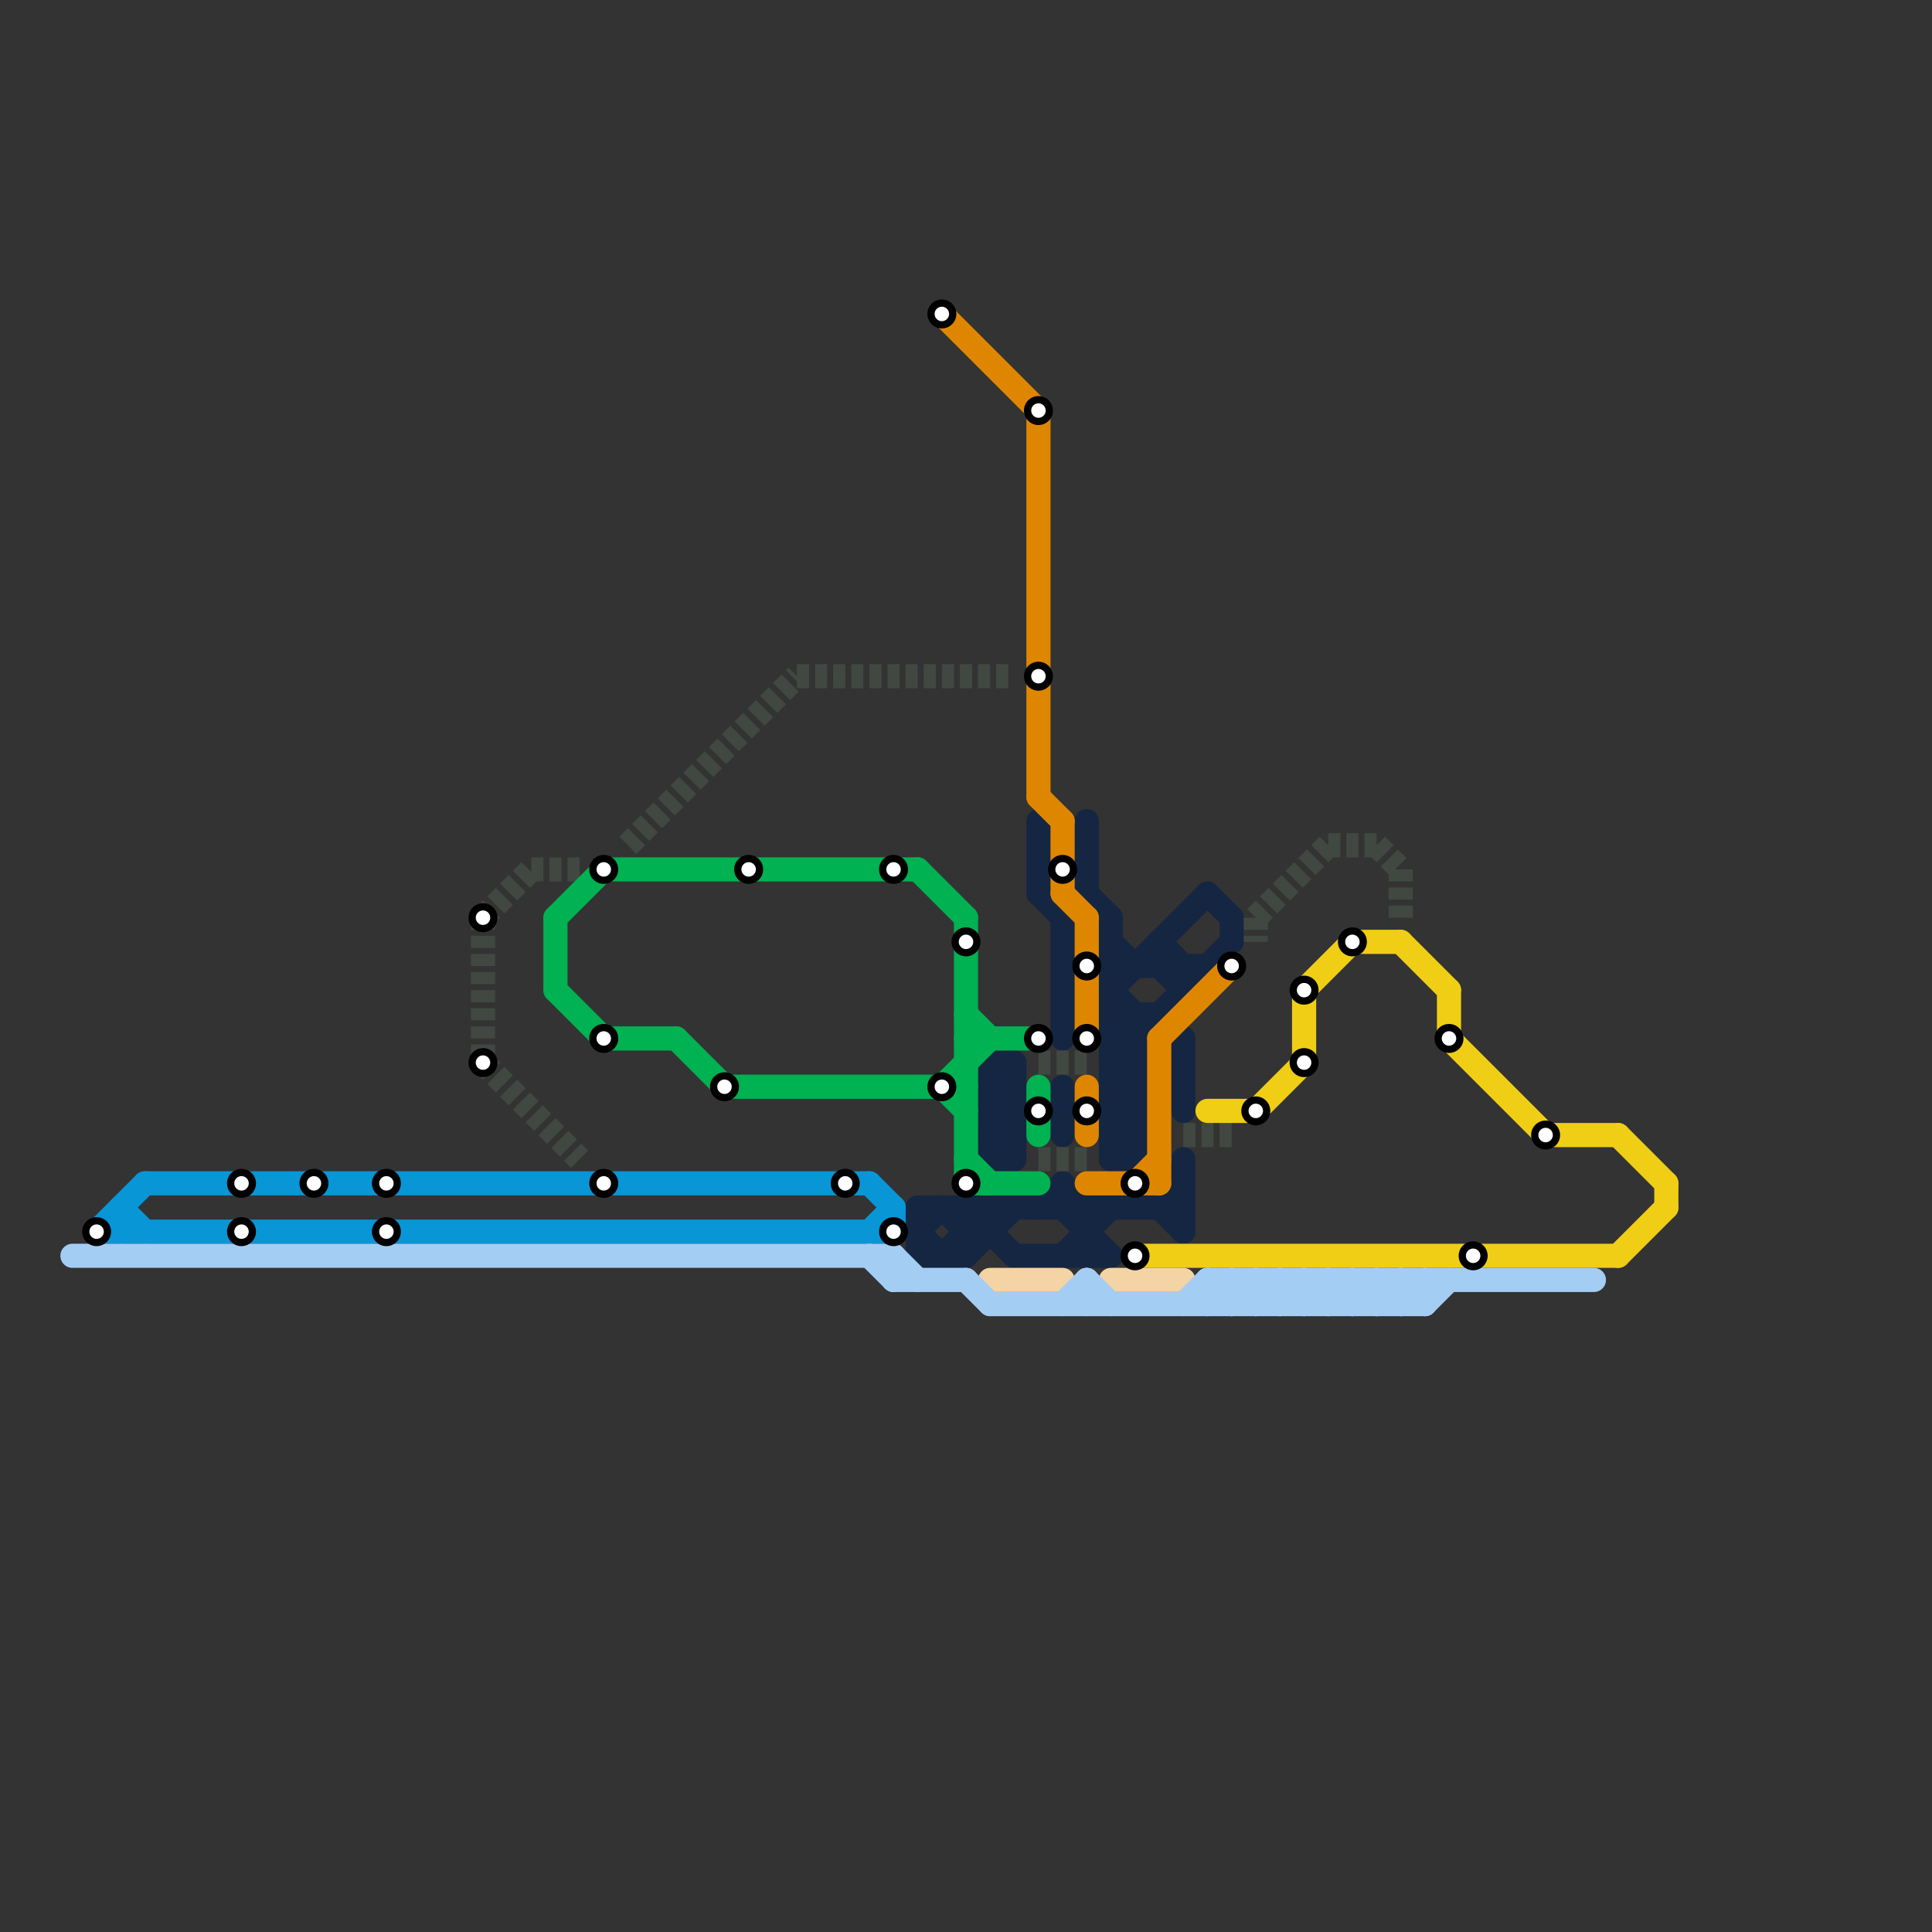
<svg version="1.1" xmlns="http://www.w3.org/2000/svg" viewBox="0 0 80 80">
<rect x="0" y="0" width="80" height="80" fill="#333333" stroke="none"/>
<style>text { font: 1px Helvetica; font-weight: 600; white-space: pre; dominant-baseline: central; } line { stroke-width: 1; fill: none; stroke-linecap: round; stroke-linejoin: round; } .c0 { stroke: #142642 } .c1 { stroke: #414842 } .c2 { stroke: #0896d7 } .c3 { stroke: #df8600 } .c4 { stroke: #00b251 } .c5 { stroke: #f0ce15 } .c6 { stroke: #f4d3a4 } .c7 { stroke: #a4cdf4 } .w1 { stroke-width: 1; }.l3 { stroke-dasharray: .5 .25; stroke-linecap: butt; }</style><defs><g id="wm-xf"><circle r="1.2" fill="#000"/><circle r="0.9" fill="#fff"/><circle r="0.6" fill="#000"/><circle r="0.3" fill="#fff"/></g><g id="wm"><circle r="0.6" fill="#000"/><circle r="0.3" fill="#fff"/></g></defs><line class="c0 " x1="46" y1="47" x2="47" y2="46"/><line class="c0 " x1="44" y1="52" x2="46" y2="50"/><line class="c0 " x1="46" y1="43" x2="47" y2="44"/><line class="c0 " x1="46" y1="45" x2="47" y2="46"/><line class="c0 " x1="41" y1="46" x2="42" y2="46"/><line class="c0 " x1="44" y1="38" x2="45" y2="37"/><line class="c0 " x1="49" y1="40" x2="49" y2="41"/><line class="c0 " x1="49" y1="48" x2="49" y2="51"/><line class="c0 " x1="46" y1="47" x2="47" y2="48"/><line class="c0 " x1="38" y1="50" x2="49" y2="50"/><line class="c0 " x1="42" y1="52" x2="46" y2="52"/><line class="c0 " x1="38" y1="51" x2="39" y2="50"/><line class="c0 " x1="41" y1="45" x2="42" y2="44"/><line class="c0 " x1="43" y1="37" x2="44" y2="38"/><line class="c0 " x1="38" y1="51" x2="39" y2="52"/><line class="c0 " x1="41" y1="45" x2="42" y2="46"/><line class="c0 " x1="44" y1="50" x2="46" y2="52"/><line class="c0 " x1="42" y1="44" x2="42" y2="48"/><line class="c0 " x1="48" y1="50" x2="49" y2="51"/><line class="c0 " x1="45" y1="50" x2="45" y2="52"/><line class="c0 " x1="45" y1="34" x2="45" y2="37"/><line class="c0 " x1="41" y1="46" x2="42" y2="45"/><line class="c0 " x1="49" y1="43" x2="49" y2="46"/><line class="c0 " x1="41" y1="48" x2="42" y2="47"/><line class="c0 " x1="48" y1="39" x2="48" y2="40"/><line class="c0 " x1="46" y1="43" x2="47" y2="43"/><line class="c0 " x1="46" y1="45" x2="47" y2="45"/><line class="c0 " x1="47" y1="42" x2="47" y2="48"/><line class="c0 " x1="41" y1="44" x2="42" y2="45"/><line class="c0 " x1="46" y1="41" x2="47" y2="42"/><line class="c0 " x1="41" y1="46" x2="42" y2="47"/><line class="c0 " x1="41" y1="47" x2="42" y2="47"/><line class="c0 " x1="46" y1="44" x2="47" y2="44"/><line class="c0 " x1="46" y1="42" x2="48" y2="42"/><line class="c0 " x1="46" y1="46" x2="47" y2="45"/><line class="c0 " x1="46" y1="48" x2="47" y2="48"/><line class="c0 " x1="46" y1="40" x2="50" y2="40"/><line class="c0 " x1="46" y1="42" x2="47" y2="43"/><line class="c0 " x1="50" y1="37" x2="51" y2="38"/><line class="c0 " x1="44" y1="49" x2="45" y2="50"/><line class="c0 " x1="46" y1="46" x2="47" y2="47"/><line class="c0 " x1="41" y1="50" x2="41" y2="51"/><line class="c0 " x1="44" y1="38" x2="44" y2="43"/><line class="c0 " x1="43" y1="34" x2="43" y2="37"/><line class="c0 " x1="46" y1="44" x2="51" y2="39"/><line class="c0 " x1="46" y1="47" x2="47" y2="47"/><line class="c0 " x1="40" y1="51" x2="41" y2="51"/><line class="c0 " x1="46" y1="39" x2="47" y2="40"/><line class="c0 " x1="40" y1="50" x2="40" y2="52"/><line class="c0 " x1="44" y1="45" x2="44" y2="47"/><line class="c0 " x1="48" y1="39" x2="49" y2="40"/><line class="c0 " x1="39" y1="52" x2="41" y2="50"/><line class="c0 " x1="41" y1="47" x2="42" y2="46"/><line class="c0 " x1="46" y1="38" x2="46" y2="48"/><line class="c0 " x1="41" y1="45" x2="42" y2="45"/><line class="c0 " x1="40" y1="52" x2="42" y2="50"/><line class="c0 " x1="41" y1="47" x2="42" y2="48"/><line class="c0 " x1="38" y1="52" x2="40" y2="52"/><line class="c0 " x1="46" y1="48" x2="47" y2="47"/><line class="c0 " x1="39" y1="50" x2="40" y2="51"/><line class="c0 " x1="48" y1="40" x2="49" y2="41"/><line class="c0 " x1="48" y1="42" x2="49" y2="43"/><line class="c0 " x1="38" y1="50" x2="38" y2="52"/><line class="c0 " x1="46" y1="44" x2="47" y2="45"/><line class="c0 " x1="48" y1="50" x2="49" y2="49"/><line class="c0 " x1="46" y1="46" x2="47" y2="46"/><line class="c0 " x1="46" y1="43" x2="47" y2="42"/><line class="c0 " x1="44" y1="49" x2="44" y2="50"/><line class="c0 " x1="46" y1="45" x2="47" y2="44"/><line class="c0 " x1="46" y1="41" x2="50" y2="37"/><line class="c0 " x1="41" y1="44" x2="42" y2="44"/><line class="c0 " x1="51" y1="38" x2="51" y2="39"/><line class="c0 " x1="43" y1="50" x2="44" y2="49"/><line class="c0 " x1="40" y1="50" x2="42" y2="52"/><line class="c0 " x1="41" y1="44" x2="41" y2="48"/><line class="c0 " x1="41" y1="48" x2="42" y2="48"/><line class="c0 " x1="45" y1="37" x2="46" y2="38"/><line class="c1 l3" x1="57" y1="35" x2="58" y2="36"/><line class="c1 l3" x1="49" y1="47" x2="51" y2="47"/><line class="c1 l3" x1="22" y1="36" x2="24" y2="36"/><line class="c1 l3" x1="20" y1="44" x2="24" y2="48"/><line class="c1 l3" x1="55" y1="35" x2="57" y2="35"/><line class="c1 l3" x1="52" y1="38" x2="55" y2="35"/><line class="c1 l3" x1="20" y1="38" x2="22" y2="36"/><line class="c1 l3" x1="58" y1="36" x2="58" y2="38"/><line class="c1 l3" x1="43" y1="48" x2="45" y2="48"/><line class="c1 l3" x1="26" y1="35" x2="33" y2="28"/><line class="c1 l3" x1="20" y1="38" x2="20" y2="44"/><line class="c1 l3" x1="52" y1="38" x2="52" y2="39"/><line class="c1 l3" x1="43" y1="44" x2="45" y2="44"/><line class="c1 l3" x1="33" y1="28" x2="42" y2="28"/><line class="c2 " x1="6" y1="49" x2="36" y2="49"/><line class="c2 " x1="36" y1="51" x2="37" y2="50"/><line class="c2 " x1="4" y1="51" x2="37" y2="51"/><line class="c2 " x1="36" y1="49" x2="37" y2="50"/><line class="c2 " x1="5" y1="50" x2="5" y2="51"/><line class="c2 " x1="37" y1="50" x2="37" y2="51"/><line class="c2 " x1="5" y1="50" x2="6" y2="51"/><line class="c2 " x1="4" y1="51" x2="6" y2="49"/><line class="c3 " x1="43" y1="33" x2="44" y2="34"/><line class="c3 " x1="45" y1="38" x2="45" y2="43"/><line class="c3 " x1="44" y1="34" x2="44" y2="37"/><line class="c3 " x1="48" y1="43" x2="51" y2="40"/><line class="c3 " x1="45" y1="49" x2="48" y2="49"/><line class="c3 " x1="48" y1="43" x2="48" y2="49"/><line class="c3 " x1="39" y1="13" x2="43" y2="17"/><line class="c3 " x1="43" y1="17" x2="43" y2="33"/><line class="c3 " x1="45" y1="45" x2="45" y2="47"/><line class="c3 " x1="47" y1="49" x2="48" y2="48"/><line class="c3 " x1="44" y1="37" x2="45" y2="38"/><line class="c4 " x1="40" y1="48" x2="41" y2="49"/><line class="c4 " x1="43" y1="45" x2="43" y2="47"/><line class="c4 " x1="23" y1="38" x2="23" y2="41"/><line class="c4 " x1="40" y1="49" x2="43" y2="49"/><line class="c4 " x1="28" y1="43" x2="30" y2="45"/><line class="c4 " x1="25" y1="43" x2="28" y2="43"/><line class="c4 " x1="40" y1="42" x2="41" y2="43"/><line class="c4 " x1="30" y1="45" x2="40" y2="45"/><line class="c4 " x1="23" y1="38" x2="25" y2="36"/><line class="c4 " x1="23" y1="41" x2="25" y2="43"/><line class="c4 " x1="25" y1="36" x2="38" y2="36"/><line class="c4 " x1="40" y1="38" x2="40" y2="49"/><line class="c4 " x1="38" y1="36" x2="40" y2="38"/><line class="c4 " x1="39" y1="45" x2="40" y2="46"/><line class="c4 " x1="39" y1="45" x2="41" y2="43"/><line class="c4 " x1="40" y1="43" x2="43" y2="43"/><line class="c5 " x1="54" y1="41" x2="54" y2="44"/><line class="c5 " x1="69" y1="49" x2="69" y2="50"/><line class="c5 " x1="54" y1="41" x2="56" y2="39"/><line class="c5 " x1="67" y1="47" x2="69" y2="49"/><line class="c5 " x1="47" y1="52" x2="67" y2="52"/><line class="c5 " x1="56" y1="39" x2="58" y2="39"/><line class="c5 " x1="52" y1="46" x2="54" y2="44"/><line class="c5 " x1="60" y1="43" x2="64" y2="47"/><line class="c5 " x1="58" y1="39" x2="60" y2="41"/><line class="c5 " x1="67" y1="52" x2="69" y2="50"/><line class="c5 " x1="60" y1="41" x2="60" y2="43"/><line class="c5 " x1="50" y1="46" x2="52" y2="46"/><line class="c5 " x1="64" y1="47" x2="67" y2="47"/><line class="c6 " x1="41" y1="53" x2="44" y2="53"/><line class="c6 " x1="46" y1="53" x2="49" y2="53"/><line class="c7 " x1="52" y1="54" x2="53" y2="53"/><line class="c7 " x1="50" y1="53" x2="50" y2="54"/><line class="c7 " x1="55" y1="53" x2="55" y2="54"/><line class="c7 " x1="37" y1="52" x2="37" y2="53"/><line class="c7 " x1="51" y1="53" x2="51" y2="54"/><line class="c7 " x1="58" y1="53" x2="58" y2="54"/><line class="c7 " x1="57" y1="54" x2="58" y2="53"/><line class="c7 " x1="52" y1="53" x2="52" y2="54"/><line class="c7 " x1="54" y1="53" x2="55" y2="54"/><line class="c7 " x1="45" y1="53" x2="46" y2="54"/><line class="c7 " x1="53" y1="54" x2="54" y2="53"/><line class="c7 " x1="57" y1="53" x2="57" y2="54"/><line class="c7 " x1="50" y1="53" x2="51" y2="54"/><line class="c7 " x1="37" y1="53" x2="40" y2="53"/><line class="c7 " x1="53" y1="53" x2="54" y2="54"/><line class="c7 " x1="40" y1="53" x2="41" y2="54"/><line class="c7 " x1="3" y1="52" x2="37" y2="52"/><line class="c7 " x1="55" y1="54" x2="56" y2="53"/><line class="c7 " x1="58" y1="53" x2="59" y2="54"/><line class="c7 " x1="56" y1="53" x2="57" y2="54"/><line class="c7 " x1="58" y1="54" x2="59" y2="53"/><line class="c7 " x1="52" y1="53" x2="53" y2="54"/><line class="c7 " x1="55" y1="53" x2="56" y2="54"/><line class="c7 " x1="54" y1="54" x2="55" y2="53"/><line class="c7 " x1="37" y1="52" x2="38" y2="53"/><line class="c7 " x1="44" y1="54" x2="45" y2="53"/><line class="c7 " x1="51" y1="54" x2="52" y2="53"/><line class="c7 " x1="53" y1="53" x2="53" y2="54"/><line class="c7 " x1="41" y1="54" x2="59" y2="54"/><line class="c7 " x1="51" y1="53" x2="52" y2="54"/><line class="c7 " x1="56" y1="54" x2="57" y2="53"/><line class="c7 " x1="57" y1="53" x2="58" y2="54"/><line class="c7 " x1="59" y1="54" x2="60" y2="53"/><line class="c7 " x1="54" y1="53" x2="54" y2="54"/><line class="c7 " x1="50" y1="54" x2="51" y2="53"/><line class="c7 " x1="45" y1="53" x2="45" y2="54"/><line class="c7 " x1="59" y1="53" x2="59" y2="54"/><line class="c7 " x1="49" y1="54" x2="50" y2="53"/><line class="c7 " x1="36" y1="52" x2="37" y2="53"/><line class="c7 " x1="50" y1="53" x2="66" y2="53"/><line class="c7 " x1="56" y1="53" x2="56" y2="54"/>

<use x="4" y="51" href="#wm"/><use x="10" y="49" href="#wm"/><use x="10" y="51" href="#wm"/><use x="13" y="49" href="#wm"/><use x="16" y="49" href="#wm"/><use x="16" y="51" href="#wm"/><use x="20" y="38" href="#wm"/><use x="20" y="44" href="#wm"/><use x="25" y="36" href="#wm"/><use x="25" y="43" href="#wm"/><use x="25" y="49" href="#wm"/><use x="30" y="45" href="#wm"/><use x="31" y="36" href="#wm"/><use x="35" y="49" href="#wm"/><use x="37" y="36" href="#wm"/><use x="37" y="51" href="#wm"/><use x="39" y="13" href="#wm"/><use x="39" y="45" href="#wm"/><use x="40" y="39" href="#wm"/><use x="40" y="49" href="#wm"/><use x="43" y="17" href="#wm"/><use x="43" y="28" href="#wm"/><use x="43" y="43" href="#wm"/><use x="43" y="46" href="#wm"/><use x="44" y="36" href="#wm"/><use x="45" y="40" href="#wm"/><use x="45" y="43" href="#wm"/><use x="45" y="46" href="#wm"/><use x="47" y="49" href="#wm"/><use x="47" y="52" href="#wm"/><use x="51" y="40" href="#wm"/><use x="52" y="46" href="#wm"/><use x="54" y="41" href="#wm"/><use x="54" y="44" href="#wm"/><use x="56" y="39" href="#wm"/><use x="60" y="43" href="#wm"/><use x="61" y="52" href="#wm"/><use x="64" y="47" href="#wm"/>
</svg>

